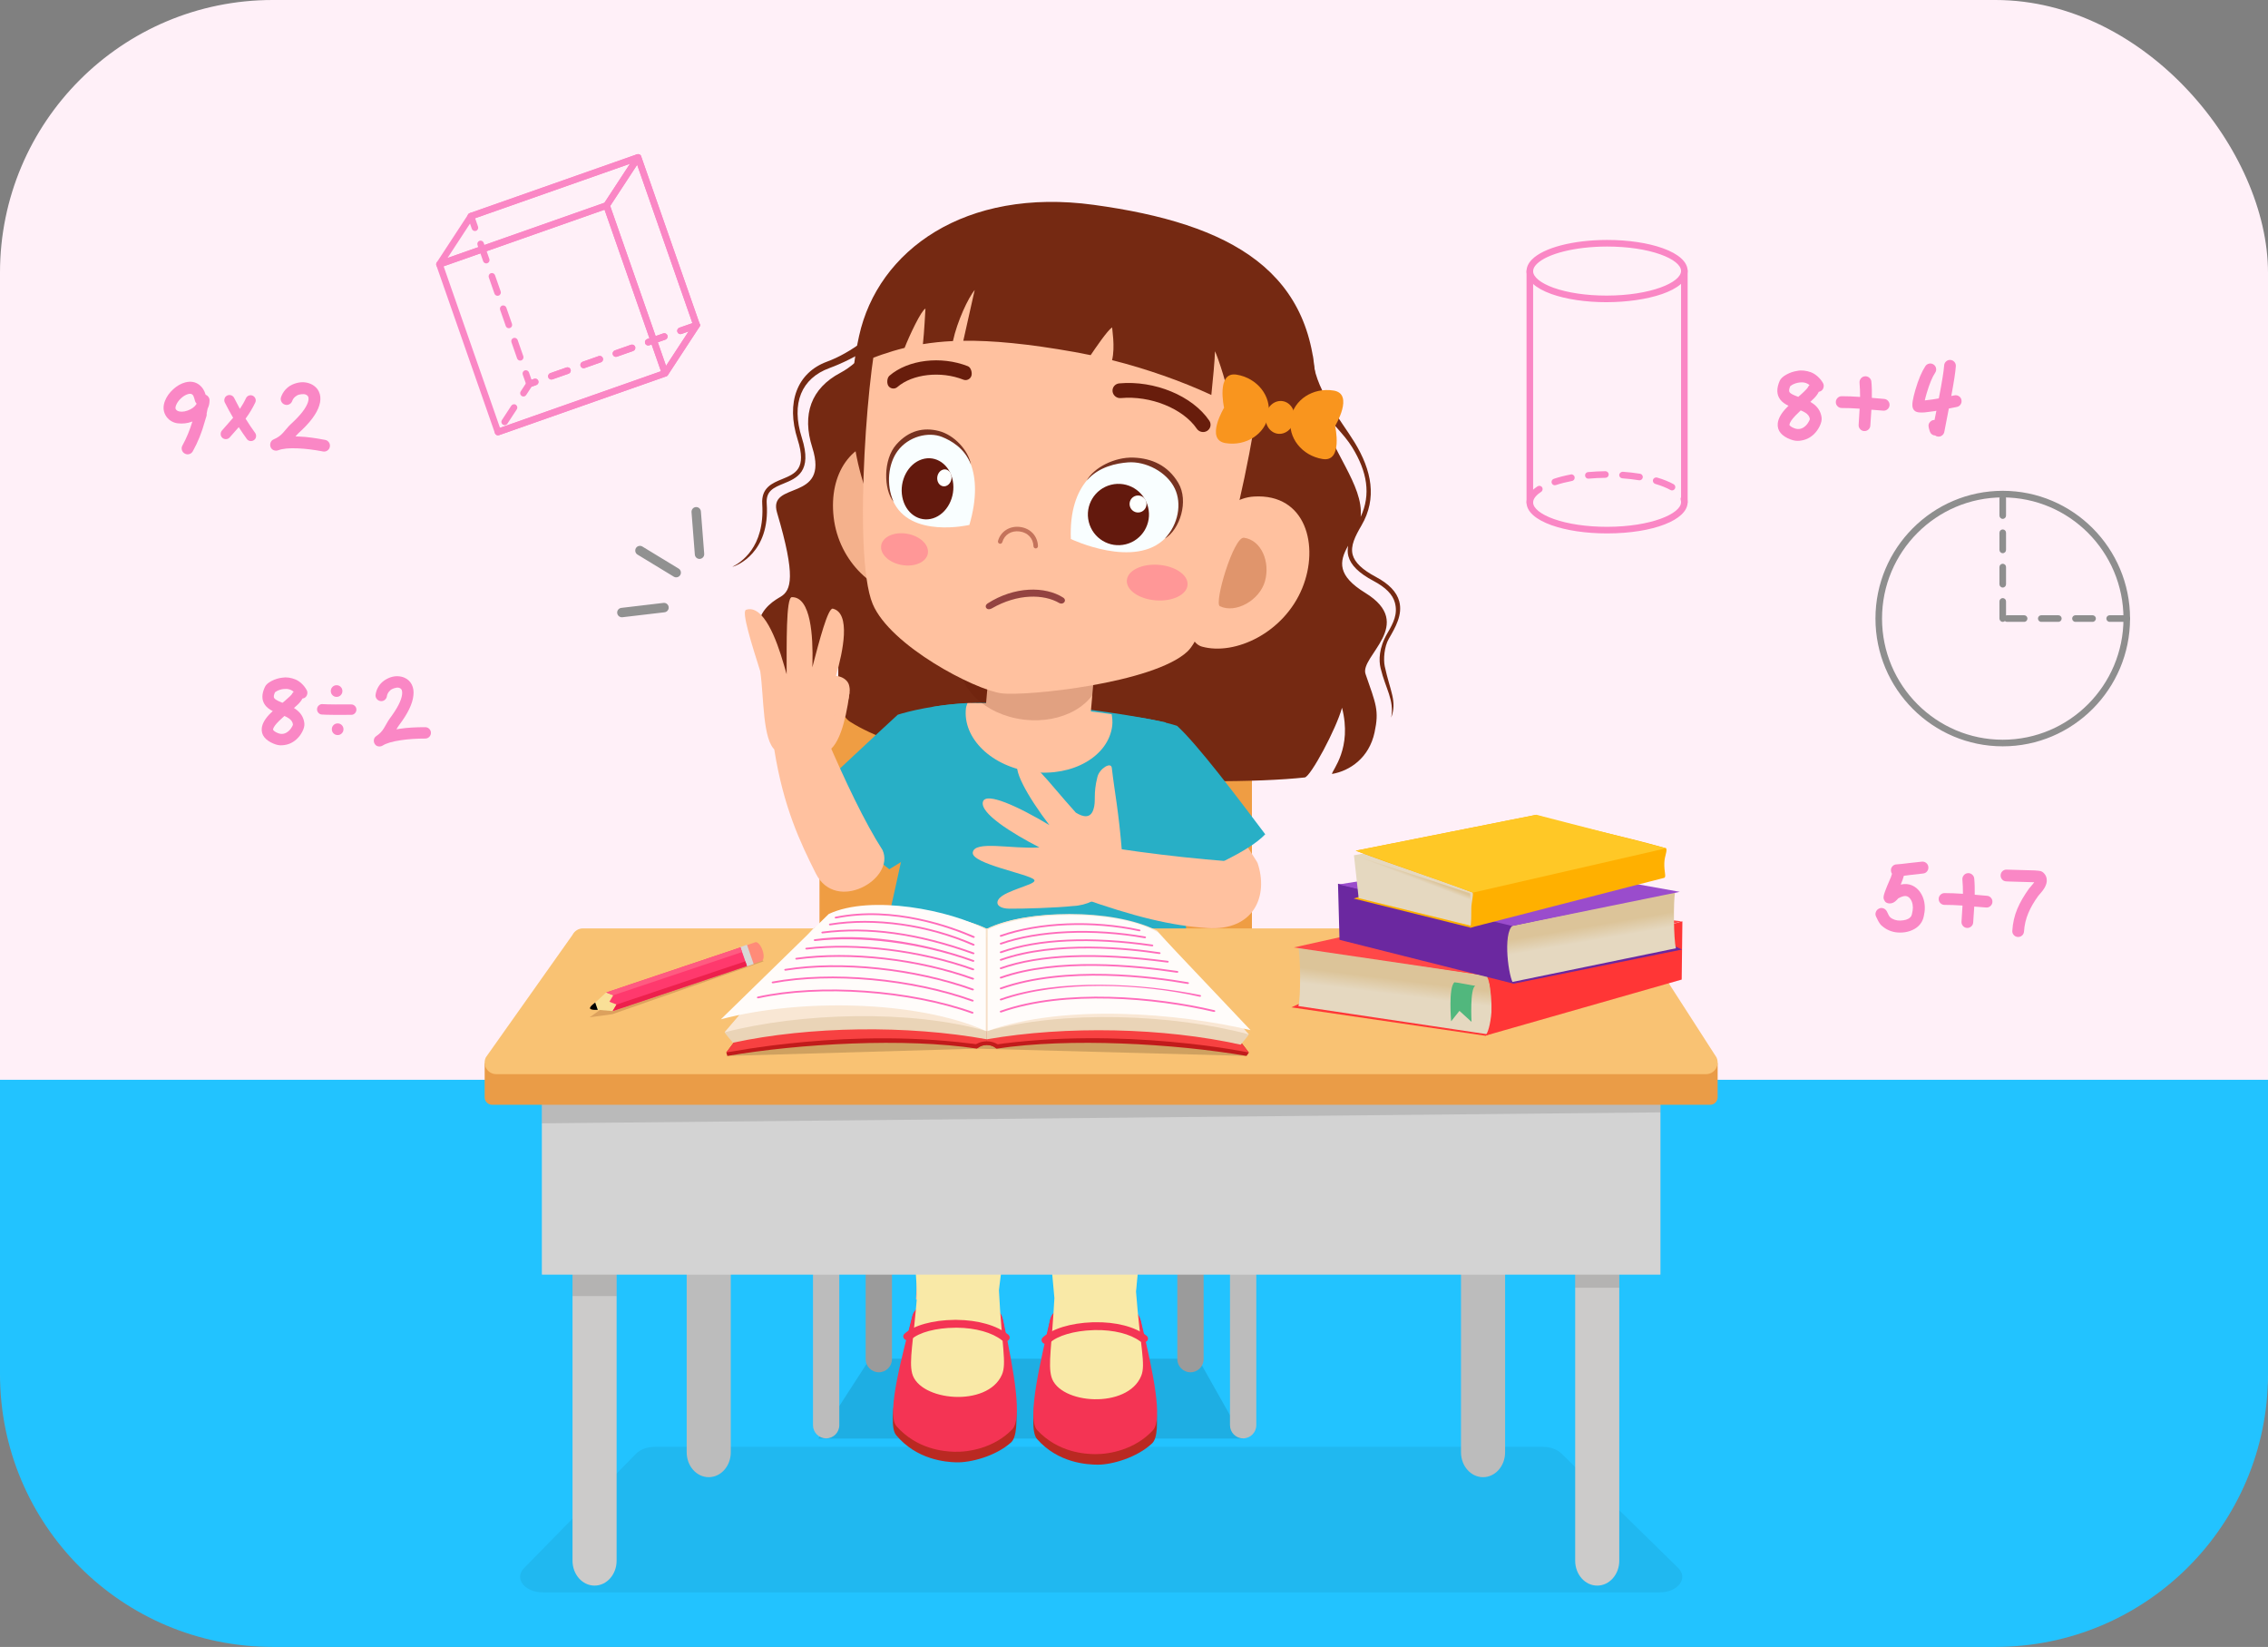 <svg width="208" height="151" viewBox="0 0 208 151" fill="none" xmlns="http://www.w3.org/2000/svg">
<rect x="0" y="0" width="208" height="151" fill="#808080" stroke="none"/>
<rect width="208" height="150" rx="25" fill="#FFF0F8"/>
<path d="M173.516 80.118C173.458 80.031 173.427 79.936 173.421 79.832C173.409 79.676 173.453 79.542 173.555 79.43C173.655 79.317 173.78 79.259 173.93 79.253C174.211 79.235 174.591 79.195 175.068 79.132C175.643 79.062 176.041 79.019 176.266 79.002C176.415 78.991 176.548 79.032 176.662 79.127C176.778 79.222 176.84 79.346 176.852 79.499C176.863 79.652 176.822 79.786 176.727 79.901C176.633 80.016 176.507 80.079 176.352 80.091C176.145 80.109 175.763 80.152 175.206 80.221C174.97 80.25 174.77 80.276 174.602 80.299C174.545 80.523 174.45 80.792 174.318 81.103C174.703 81.017 175.051 81.043 175.362 81.181C175.671 81.32 175.925 81.536 176.12 81.83C176.292 82.084 176.41 82.371 176.474 82.695C176.536 83.018 176.544 83.332 176.499 83.637C176.499 83.637 176.485 83.679 176.477 83.745C176.469 83.811 176.461 83.859 176.455 83.888C176.449 83.917 176.44 83.964 176.425 84.031C176.411 84.097 176.397 84.154 176.382 84.2C176.368 84.245 176.348 84.299 176.322 84.36C176.297 84.42 176.27 84.477 176.24 84.528C176.082 84.801 175.862 85.013 175.589 85.168C175.317 85.324 175.024 85.424 174.714 85.471C174.082 85.563 173.519 85.47 173.024 85.194C172.921 85.137 172.825 85.073 172.735 85.004C172.646 84.935 172.578 84.877 172.529 84.832C172.48 84.785 172.426 84.716 172.365 84.624C172.305 84.531 172.267 84.471 172.253 84.442C172.239 84.413 172.059 84.044 172.059 84.044C171.989 83.906 171.982 83.766 172.034 83.624C172.086 83.483 172.179 83.378 172.315 83.309C172.45 83.24 172.587 83.231 172.728 83.283C172.869 83.335 172.971 83.428 173.043 83.56C173.065 83.601 173.093 83.655 173.125 83.724C173.156 83.794 173.178 83.84 173.19 83.862C173.2 83.885 173.217 83.917 173.241 83.958C173.264 83.998 173.297 84.04 173.297 84.04C173.297 84.04 173.332 84.076 173.357 84.104C173.383 84.133 173.412 84.156 173.443 84.174C173.475 84.191 173.513 84.214 173.56 84.243C173.836 84.393 174.165 84.439 174.55 84.381C174.919 84.329 175.163 84.192 175.292 83.974C175.326 83.917 175.367 83.746 175.413 83.464C175.441 83.285 175.439 83.104 175.404 82.92C175.37 82.735 175.306 82.578 175.215 82.444C175.046 82.196 174.827 82.108 174.55 82.176C174.408 82.211 174.25 82.276 174.076 82.374C174.076 82.374 174.059 82.395 174.043 82.418C174.025 82.441 173.999 82.47 173.964 82.504C173.751 82.741 173.516 82.85 173.258 82.833C173.177 82.827 173.104 82.809 173.037 82.777C172.971 82.746 172.923 82.709 172.89 82.669C172.859 82.629 172.83 82.584 172.805 82.534C172.779 82.486 172.762 82.43 172.762 82.43L172.749 82.374C172.738 82.322 172.738 82.268 172.749 82.21C172.749 82.176 172.755 82.132 172.767 82.08C172.783 82.023 172.805 81.947 172.835 81.856C172.896 81.671 172.982 81.452 173.085 81.198C173.125 81.1 173.38 80.517 173.421 80.415C173.461 80.315 173.493 80.216 173.516 80.118Z" fill="#FA87C5"/>
<path d="M178.338 82.966C178.189 82.966 178.062 82.912 177.957 82.807C177.851 82.701 177.798 82.574 177.799 82.425C177.799 82.276 177.852 82.149 177.957 82.043C178.062 81.937 178.189 81.884 178.337 81.885C178.822 81.883 179.384 81.905 180.024 81.95C180.027 81.475 180.005 81.043 179.973 80.65C179.96 80.501 180.004 80.368 180.098 80.253C180.193 80.137 180.314 80.072 180.464 80.058C180.613 80.044 180.745 80.085 180.86 80.18C180.975 80.275 181.043 80.397 181.058 80.547C181.102 80.996 181.111 81.492 181.103 82.034C181.703 82.088 182.079 82.12 182.232 82.133C182.379 82.144 182.501 82.207 182.597 82.32C182.694 82.433 182.737 82.564 182.725 82.712C182.713 82.859 182.651 82.982 182.537 83.079C182.425 83.176 182.294 83.218 182.148 83.206C181.961 83.192 181.598 83.163 181.061 83.12C181.052 83.296 180.974 84.434 180.963 84.57C180.957 84.719 180.898 84.842 180.784 84.942C180.672 85.042 180.541 85.087 180.393 85.079C180.246 85.07 180.123 85.009 180.023 84.894C179.925 84.781 179.881 84.65 179.892 84.502C179.898 84.36 179.974 83.203 179.983 83.026C179.37 82.985 178.822 82.964 178.338 82.966Z" fill="#FA87C5"/>
<path d="M183.994 80.809C183.841 80.804 183.715 80.746 183.616 80.635C183.517 80.523 183.472 80.392 183.479 80.241C183.487 80.091 183.546 79.965 183.657 79.866C183.768 79.767 183.897 79.723 184.045 79.733C184.09 79.734 186.344 79.792 186.583 79.805C186.73 79.815 186.847 79.824 186.931 79.832C186.988 79.84 187.036 79.847 187.076 79.854C187.11 79.861 187.141 79.868 187.169 79.874C187.253 79.905 187.327 79.946 187.387 80.001C187.629 80.219 187.733 80.493 187.711 80.807C187.693 81.012 187.614 81.225 187.478 81.449C187.399 81.578 187.29 81.723 187.149 81.884C187.013 82.039 186.936 82.133 186.936 82.133C186.538 82.68 186.231 83.213 186.012 83.734C185.794 84.254 185.664 84.811 185.623 85.403C185.612 85.556 185.552 85.681 185.441 85.778C185.33 85.874 185.199 85.916 185.049 85.906C184.899 85.896 184.775 85.835 184.68 85.723C184.584 85.612 184.541 85.483 184.551 85.335C184.596 84.618 184.748 83.952 185.006 83.338C185.264 82.725 185.625 82.114 186.07 81.49C186.093 81.457 186.18 81.35 186.335 81.174C186.434 81.062 186.509 80.968 186.558 80.89C186.558 80.89 184.443 80.825 184.288 80.823C184.132 80.82 184.034 80.816 183.994 80.809Z" fill="#FA87C5"/>
<path d="M27.056 36.389C26.937 36.494 26.853 36.617 26.803 36.758C26.753 36.899 26.661 37.004 26.526 37.071C26.392 37.138 26.254 37.146 26.113 37.096C25.972 37.045 25.869 36.953 25.802 36.818C25.736 36.683 25.727 36.545 25.777 36.404C25.867 36.149 26 35.923 26.175 35.728C26.352 35.533 26.552 35.382 26.774 35.277C26.996 35.172 27.227 35.102 27.465 35.066C27.703 35.03 27.939 35.04 28.171 35.093C28.404 35.147 28.609 35.237 28.787 35.364C29.057 35.555 29.236 35.809 29.327 36.125C29.416 36.441 29.403 36.788 29.284 37.166C29.059 37.918 28.434 38.758 27.405 39.686C27.315 39.767 27.212 39.878 27.098 40.019C27.197 40.02 27.295 40.02 27.393 40.023C28.143 40.047 28.953 40.166 29.824 40.334C29.969 40.362 30.083 40.438 30.167 40.561C30.25 40.684 30.278 40.819 30.25 40.964C30.222 41.11 30.146 41.225 30.024 41.309C29.901 41.393 29.767 41.421 29.622 41.393C28.802 41.235 28.042 41.141 27.341 41.11C26.505 41.071 25.899 41.133 25.521 41.283C25.422 41.322 25.318 41.331 25.212 41.31C25.023 41.274 24.887 41.168 24.814 40.989C24.773 40.89 24.766 40.786 24.786 40.679C24.822 40.489 24.928 40.353 25.106 40.28C25.436 40.142 25.718 39.95 25.947 39.692C25.981 39.664 26.089 39.54 26.269 39.319C26.419 39.139 26.554 38.993 26.674 38.884C27.549 38.084 28.079 37.413 28.25 36.854C28.341 36.559 28.308 36.359 28.159 36.245C28.071 36.178 27.963 36.14 27.828 36.137C27.692 36.135 27.56 36.15 27.429 36.182C27.299 36.216 27.174 36.285 27.056 36.389Z" fill="#FA87C5"/>
<path d="M18.862 36.196C18.92 36.218 18.972 36.248 19.017 36.282C19.098 36.351 19.156 36.435 19.19 36.532C19.201 36.567 19.21 36.604 19.216 36.645C19.216 36.674 19.216 36.706 19.216 36.74C19.216 36.994 19.159 37.236 19.043 37.466C19.003 37.663 18.972 37.819 18.949 37.934L18.958 38.02L18.94 38.133C18.929 38.167 18.917 38.205 18.906 38.245C18.894 38.274 18.88 38.323 18.88 38.323C18.857 38.398 18.824 38.499 18.794 38.608C18.509 39.655 18.131 40.576 17.682 41.376C17.607 41.509 17.498 41.595 17.355 41.636C17.21 41.677 17.072 41.659 16.941 41.584C16.808 41.509 16.721 41.399 16.682 41.255C16.641 41.111 16.659 40.973 16.734 40.84C17.099 40.184 17.4 39.45 17.647 38.643C17.624 38.655 17.578 38.669 17.578 38.669C17.378 38.744 17.171 38.793 16.957 38.816C16.745 38.839 16.526 38.838 16.298 38.812C16.07 38.786 15.858 38.708 15.655 38.579C15.454 38.449 15.294 38.274 15.172 38.055C14.955 37.663 14.943 37.222 15.139 36.732C15.288 36.357 15.535 36.011 15.88 35.694C16.23 35.377 16.598 35.166 16.983 35.062C17.494 34.93 17.93 35.008 18.293 35.296C18.558 35.504 18.747 35.804 18.862 36.196ZM18.013 37.052L18.025 37C17.963 36.937 17.916 36.862 17.888 36.776C17.876 36.73 17.861 36.676 17.845 36.616C17.827 36.556 17.814 36.512 17.806 36.486C17.797 36.46 17.785 36.429 17.771 36.391C17.756 36.353 17.741 36.314 17.741 36.314C17.741 36.314 17.725 36.281 17.711 36.257C17.696 36.234 17.667 36.201 17.667 36.201L17.62 36.163C17.539 36.099 17.422 36.087 17.267 36.128C17.047 36.185 16.83 36.312 16.612 36.508C16.393 36.71 16.242 36.921 16.155 37.14C16.086 37.307 16.074 37.434 16.12 37.52C16.161 37.59 16.224 37.644 16.31 37.684C16.395 37.724 16.518 37.745 16.676 37.745C16.835 37.745 17.011 37.711 17.207 37.641C17.581 37.508 17.852 37.306 18.013 37.052Z" fill="#FA87C5"/>
<path d="M22.556 36.514C22.611 36.397 22.698 36.314 22.821 36.268C22.944 36.222 23.064 36.227 23.181 36.283C23.299 36.339 23.38 36.429 23.426 36.552C23.472 36.675 23.464 36.795 23.408 36.913C23.178 37.395 22.889 37.889 22.521 38.385C22.805 38.847 23.1 39.278 23.396 39.689C23.472 39.795 23.5 39.914 23.481 40.042C23.463 40.171 23.4 40.274 23.293 40.35C23.186 40.426 23.07 40.455 22.941 40.436C22.813 40.416 22.711 40.354 22.635 40.247C22.385 39.9 22.136 39.54 21.895 39.165C21.793 39.281 21.519 39.599 21.063 40.109C20.976 40.206 20.866 40.256 20.734 40.263C20.603 40.268 20.489 40.228 20.392 40.143C20.296 40.058 20.244 39.95 20.239 39.817C20.233 39.685 20.27 39.57 20.354 39.474C20.87 38.881 21.22 38.499 21.38 38.305C21.135 37.884 20.876 37.422 20.62 36.908C20.563 36.792 20.556 36.671 20.594 36.546C20.633 36.42 20.71 36.328 20.826 36.27C20.942 36.211 21.063 36.201 21.188 36.24C21.313 36.279 21.407 36.355 21.467 36.472C21.653 36.834 21.827 37.175 22 37.489C22.217 37.162 22.406 36.839 22.556 36.514Z" fill="#FA87C5"/>
<path d="M35.656 63.435C35.563 63.557 35.506 63.689 35.484 63.832C35.462 63.975 35.393 64.091 35.278 64.18C35.162 64.267 35.033 64.3 34.89 64.279C34.747 64.257 34.633 64.188 34.544 64.072C34.457 63.956 34.424 63.827 34.446 63.684C34.485 63.424 34.57 63.186 34.701 62.969C34.833 62.751 34.996 62.572 35.188 62.431C35.38 62.291 35.585 62.182 35.805 62.105C36.025 62.028 36.25 61.993 36.48 62.001C36.711 62.01 36.923 62.058 37.115 62.146C37.406 62.278 37.623 62.486 37.766 62.77C37.908 63.054 37.958 63.385 37.914 63.765C37.837 64.521 37.401 65.436 36.589 66.501C36.517 66.595 36.44 66.719 36.358 66.873C36.451 66.856 36.543 66.838 36.638 66.823C37.355 66.71 38.144 66.674 39.001 66.674C39.144 66.674 39.267 66.725 39.368 66.827C39.469 66.929 39.521 67.051 39.521 67.195C39.521 67.338 39.469 67.46 39.368 67.562C39.267 67.664 39.144 67.715 39.001 67.715C38.194 67.715 37.456 67.765 36.787 67.864C35.984 67.98 35.42 68.148 35.09 68.36C35.003 68.415 34.906 68.442 34.801 68.442C34.615 68.442 34.467 68.367 34.366 68.211C34.309 68.124 34.283 68.026 34.283 67.922C34.283 67.735 34.358 67.587 34.514 67.484C34.803 67.293 35.035 67.06 35.206 66.773C35.233 66.74 35.313 66.603 35.445 66.36C35.554 66.162 35.656 65.999 35.749 65.872C36.435 64.953 36.817 64.219 36.878 63.657C36.911 63.36 36.845 63.173 36.68 63.096C36.587 63.046 36.475 63.032 36.346 63.054C36.218 63.077 36.095 63.115 35.976 63.17C35.855 63.226 35.749 63.313 35.656 63.435Z" fill="#FA87C5"/>
<path d="M28.127 63.273C28.196 63.399 28.208 63.533 28.169 63.674C28.131 63.814 28.048 63.92 27.922 63.992C27.862 64.02 27.798 64.039 27.733 64.05C27.66 64.205 27.526 64.385 27.329 64.579C27.241 64.666 27.118 64.78 26.958 64.918C26.991 64.935 27.021 64.954 27.049 64.975C27.565 65.312 27.854 65.76 27.913 66.323C27.935 66.554 27.87 66.814 27.716 67.1C27.579 67.364 27.397 67.598 27.172 67.802C26.996 67.956 26.807 68.077 26.604 68.166C26.4 68.254 26.166 68.309 25.9 68.331C25.633 68.353 25.363 68.303 25.088 68.182C24.721 68.033 24.439 67.838 24.244 67.596C24.049 67.353 23.971 67.067 24.01 66.736C24.065 66.317 24.338 65.838 24.866 65.339C24.915 65.294 24.965 65.248 25.015 65.199C24.696 65.039 24.46 64.851 24.307 64.637C23.984 64.189 23.987 63.64 24.298 62.976C24.394 62.773 24.603 62.587 24.932 62.423C25.234 62.268 25.555 62.172 25.896 62.133C26.078 62.1 26.272 62.099 26.481 62.129C26.689 62.16 26.889 62.213 27.082 62.291C27.274 62.368 27.462 62.491 27.646 62.658C27.83 62.826 27.995 63.028 28.127 63.273ZM26.867 66.43C26.846 66.204 26.712 66.009 26.473 65.851C26.368 65.781 26.24 65.711 26.085 65.644C25.899 65.804 25.737 65.954 25.599 66.091C25.254 66.433 25.069 66.691 25.047 66.868L25.044 66.913C25.044 66.913 25.083 66.972 25.156 67.033C25.227 67.094 25.336 67.155 25.484 67.215C25.837 67.358 26.172 67.296 26.481 67.017C26.614 66.897 26.714 66.759 26.794 66.612C26.83 66.545 26.857 66.485 26.867 66.43ZM25.904 64.438C26.008 64.35 26.082 64.289 26.127 64.257C26.341 64.075 26.499 63.933 26.601 63.831C26.702 63.729 26.762 63.661 26.778 63.628C26.818 63.547 26.867 63.479 26.934 63.429C26.697 63.215 26.393 63.13 26.02 63.173C25.8 63.195 25.595 63.256 25.401 63.355C25.347 63.383 25.286 63.421 25.221 63.471C25.101 63.735 25.078 63.917 25.155 64.016C25.231 64.127 25.456 64.256 25.83 64.405C25.852 64.416 25.876 64.427 25.904 64.438Z" fill="#FA87C5"/>
<path d="M31.248 62.98C31.352 63.084 31.402 63.21 31.402 63.36C31.402 63.509 31.352 63.636 31.248 63.739C31.145 63.843 31.019 63.895 30.87 63.895C30.722 63.895 30.595 63.843 30.492 63.739C30.39 63.636 30.338 63.509 30.338 63.36C30.338 63.21 30.39 63.084 30.492 62.98C30.595 62.877 30.721 62.825 30.87 62.825C31.019 62.825 31.146 62.878 31.248 62.98Z" fill="#FA87C5"/>
<path d="M31.345 66.482C31.448 66.585 31.5 66.712 31.5 66.861C31.5 67.011 31.448 67.137 31.345 67.241C31.243 67.344 31.116 67.396 30.968 67.396C30.817 67.396 30.692 67.344 30.588 67.241C30.485 67.137 30.434 67.011 30.434 66.861C30.434 66.712 30.485 66.585 30.588 66.482C30.692 66.379 30.817 66.327 30.968 66.327C31.116 66.327 31.243 66.378 31.345 66.482Z" fill="#FA87C5"/>
<path d="M29.506 65.512C29.376 65.5 29.268 65.442 29.184 65.338C29.1 65.233 29.065 65.115 29.079 64.984C29.093 64.853 29.152 64.746 29.257 64.661C29.361 64.577 29.478 64.543 29.609 64.56C29.895 64.589 31.494 64.598 32.198 64.587C32.329 64.583 32.443 64.628 32.539 64.72C32.636 64.812 32.685 64.924 32.686 65.055C32.686 65.186 32.642 65.3 32.55 65.397C32.458 65.495 32.347 65.542 32.215 65.541C31.472 65.556 29.832 65.546 29.506 65.512Z" fill="#FA87C5"/>
<path d="M168.904 37.409C168.755 37.409 168.629 37.356 168.523 37.25C168.418 37.145 168.365 37.017 168.365 36.869C168.366 36.72 168.418 36.593 168.523 36.487C168.629 36.381 168.755 36.328 168.904 36.328C169.388 36.327 169.95 36.349 170.591 36.393C170.593 35.919 170.571 35.487 170.539 35.094C170.527 34.945 170.57 34.812 170.665 34.696C170.759 34.581 170.88 34.517 171.03 34.503C171.179 34.489 171.312 34.529 171.427 34.624C171.542 34.719 171.61 34.841 171.625 34.992C171.669 35.44 171.678 35.937 171.669 36.479C172.269 36.532 172.645 36.565 172.799 36.577C172.945 36.589 173.068 36.651 173.164 36.765C173.26 36.878 173.303 37.009 173.291 37.156C173.28 37.304 173.217 37.427 173.104 37.524C172.991 37.62 172.861 37.663 172.714 37.651C172.526 37.636 172.164 37.608 171.626 37.565C171.618 37.742 171.54 38.879 171.529 39.015C171.523 39.164 171.463 39.288 171.35 39.387C171.238 39.486 171.106 39.532 170.959 39.523C170.812 39.514 170.688 39.453 170.589 39.339C170.49 39.226 170.446 39.095 170.458 38.947C170.464 38.805 170.54 37.647 170.548 37.471C169.936 37.427 169.389 37.407 168.904 37.409Z" fill="#FA87C5"/>
<path d="M176.577 33.572C176.66 33.447 176.775 33.369 176.922 33.338C177.07 33.309 177.205 33.337 177.331 33.422C177.456 33.508 177.532 33.625 177.559 33.772C177.586 33.92 177.557 34.053 177.476 34.174C177.206 34.571 176.952 35.198 176.699 36.048C176.626 36.295 176.567 36.516 176.525 36.713C176.72 36.693 176.967 36.661 177.266 36.619C177.439 36.591 177.62 36.56 177.811 36.527C178.1 35.045 178.263 34.037 178.3 33.502C178.31 33.354 178.37 33.231 178.483 33.133C178.594 33.035 178.725 32.991 178.872 33.001C179.02 33.011 179.142 33.073 179.24 33.185C179.337 33.298 179.381 33.428 179.371 33.576C179.334 34.111 179.195 35.02 178.953 36.306C179.051 36.29 179.15 36.272 179.248 36.25C179.392 36.22 179.527 36.245 179.653 36.325C179.778 36.405 179.856 36.518 179.885 36.667C179.915 36.815 179.89 36.951 179.81 37.077C179.73 37.203 179.615 37.281 179.465 37.311C179.234 37.358 178.989 37.406 178.729 37.457C178.477 38.737 178.34 39.441 178.319 39.572C178.298 39.718 178.227 39.837 178.107 39.926C177.987 40.015 177.854 40.048 177.707 40.026C177.617 40.015 177.537 39.98 177.466 39.924C177.352 39.922 177.251 39.885 177.163 39.813C177.073 39.742 177.015 39.65 176.98 39.539C176.927 39.369 176.892 39.251 176.885 39.182C176.877 39.141 176.871 39.103 176.868 39.069C176.851 38.919 176.907 38.78 177.041 38.653C177.157 38.546 177.282 38.498 177.418 38.507C177.435 38.428 177.491 38.147 177.587 37.662C177.535 37.675 177.483 37.686 177.431 37.694C177.057 37.749 176.75 37.787 176.509 37.811C176.172 37.833 175.931 37.819 175.787 37.769C175.592 37.704 175.467 37.57 175.412 37.366C175.394 37.296 175.386 37.218 175.386 37.133C175.381 37.03 175.392 36.902 175.42 36.749C175.468 36.467 175.547 36.132 175.66 35.746C175.94 34.787 176.251 34.065 176.577 33.572Z" fill="#FA87C5"/>
<path d="M167.183 35.108C167.257 35.236 167.273 35.375 167.238 35.521C167.203 35.668 167.121 35.781 166.993 35.858C166.931 35.889 166.867 35.911 166.799 35.925C166.73 36.086 166.596 36.277 166.399 36.485C166.31 36.578 166.187 36.7 166.027 36.848C166.062 36.864 166.093 36.883 166.122 36.904C166.667 37.235 166.98 37.69 167.06 38.269C167.09 38.507 167.031 38.777 166.881 39.079C166.748 39.356 166.568 39.605 166.342 39.823C166.165 39.988 165.973 40.12 165.766 40.218C165.559 40.315 165.318 40.38 165.044 40.412C164.769 40.443 164.488 40.401 164.2 40.285C163.814 40.143 163.517 39.95 163.308 39.706C163.098 39.462 163.008 39.168 163.038 38.825C163.08 38.39 163.347 37.886 163.878 37.352C163.926 37.304 163.977 37.255 164.026 37.202C163.692 37.048 163.442 36.861 163.275 36.645C162.928 36.193 162.912 35.624 163.213 34.927C163.304 34.714 163.515 34.515 163.85 34.334C164.157 34.164 164.487 34.055 164.838 34.003C165.024 33.963 165.226 33.956 165.442 33.98C165.659 34.004 165.867 34.053 166.069 34.126C166.271 34.2 166.469 34.321 166.665 34.488C166.859 34.655 167.037 34.86 167.183 35.108ZM165.982 38.414C165.952 38.181 165.807 37.984 165.554 37.829C165.443 37.76 165.308 37.691 165.147 37.628C164.96 37.8 164.797 37.959 164.659 38.105C164.315 38.471 164.132 38.743 164.114 38.926L164.112 38.974C164.112 38.974 164.155 39.033 164.23 39.094C164.306 39.154 164.422 39.214 164.577 39.271C164.945 39.408 165.289 39.332 165.601 39.033C165.735 38.905 165.833 38.759 165.912 38.605C165.947 38.534 165.973 38.471 165.982 38.414ZM164.921 36.386C165.026 36.292 165.101 36.227 165.145 36.191C165.361 35.996 165.52 35.844 165.621 35.735C165.723 35.627 165.782 35.555 165.797 35.52C165.835 35.434 165.886 35.364 165.953 35.31C165.702 35.095 165.384 35.017 164.999 35.075C164.773 35.105 164.562 35.175 164.366 35.283C164.31 35.314 164.249 35.356 164.182 35.409C164.066 35.687 164.05 35.875 164.132 35.975C164.215 36.087 164.452 36.213 164.843 36.355C164.866 36.365 164.892 36.376 164.921 36.386Z" fill="#FA87C5"/>
<path d="M183.673 68.428C177.236 68.428 172 63.173 172 56.713C172 50.255 177.236 45 183.673 45C190.11 45 195.348 50.255 195.348 56.713C195.348 63.173 190.11 68.428 183.673 68.428ZM183.673 45.606C177.57 45.606 172.603 50.589 172.603 56.714C172.603 62.84 177.57 67.823 183.673 67.823C189.778 67.823 194.745 62.84 194.745 56.714C194.745 50.589 189.778 45.606 183.673 45.606Z" fill="#8E8E8E"/>
<path d="M195.047 57.016H193.477C193.31 57.016 193.176 56.88 193.176 56.713C193.176 56.546 193.31 56.41 193.477 56.41H195.047C195.214 56.41 195.349 56.546 195.349 56.713C195.349 56.88 195.214 57.016 195.047 57.016ZM191.911 57.016H190.341C190.174 57.016 190.039 56.88 190.039 56.713C190.039 56.546 190.174 56.41 190.341 56.41H191.911C192.078 56.41 192.213 56.546 192.213 56.713C192.213 56.88 192.078 57.016 191.911 57.016ZM188.775 57.016H187.205C187.038 57.016 186.903 56.88 186.903 56.713C186.903 56.546 187.038 56.41 187.205 56.41H188.775C188.942 56.41 189.076 56.546 189.076 56.713C189.076 56.88 188.942 57.016 188.775 57.016ZM185.636 57.016H184.069C183.902 57.016 183.768 56.88 183.768 56.713C183.768 56.546 183.902 56.41 184.069 56.41H185.636C185.804 56.41 185.938 56.546 185.938 56.713C185.938 56.88 185.804 57.016 185.636 57.016Z" fill="#8E8E8E"/>
<path d="M183.673 57.016C183.506 57.016 183.371 56.88 183.371 56.713V55.139C183.371 54.972 183.506 54.837 183.673 54.837C183.84 54.837 183.975 54.972 183.975 55.139V56.713C183.975 56.88 183.84 57.016 183.673 57.016ZM183.673 53.869C183.506 53.869 183.371 53.733 183.371 53.566V51.991C183.371 51.824 183.506 51.688 183.673 51.688C183.84 51.688 183.975 51.824 183.975 51.991V53.566C183.975 53.733 183.84 53.869 183.673 53.869ZM183.673 50.721C183.506 50.721 183.371 50.585 183.371 50.418V48.845C183.371 48.678 183.506 48.542 183.673 48.542C183.84 48.542 183.975 48.678 183.975 48.845V50.419C183.975 50.585 183.84 50.721 183.673 50.721ZM183.673 47.574C183.506 47.574 183.371 47.438 183.371 47.271V45.697C183.371 45.531 183.506 45.395 183.673 45.395C183.84 45.395 183.975 45.531 183.975 45.697V47.271C183.975 47.438 183.84 47.574 183.673 47.574Z" fill="#8E8E8E"/>
<path d="M0 99H208V126C208 139.807 196.807 151 183 151H25C11.193 151 0 139.807 0 126V99Z" fill="#22C3FF"/>
<g clip-path="url(#clip0_4629_6)">
<path opacity="0.06" d="M141.484 132.656H60.065C59.37 132.656 58.719 132.894 58.332 133.289L48.057 143.783C47.13 144.729 48.123 146 49.79 146H152.196C153.882 146 154.87 144.704 153.906 143.76L143.194 133.266C142.804 132.884 142.166 132.656 141.484 132.656Z" fill="black"/>
<path opacity="0.11" d="M109.885 124.58H79.776L75.045 131.901H114.009L109.885 124.58Z" fill="black"/>
<path d="M78.945 104.879C78.278 104.879 77.738 104.338 77.738 103.669V80.433C77.738 79.764 78.278 79.223 78.945 79.223C79.611 79.223 80.151 79.764 80.151 80.433V103.669C80.151 104.338 79.611 104.879 78.945 104.879Z" fill="#9B9B9B"/>
<path d="M80.597 125.82C79.93 125.82 79.391 125.278 79.391 124.609V108.521C79.391 107.852 79.93 107.311 80.597 107.311C81.264 107.311 81.803 107.852 81.803 108.521V124.609C81.803 125.278 81.264 125.82 80.597 125.82Z" fill="#9B9B9B"/>
<path d="M109.179 125.82C108.512 125.82 107.973 125.278 107.973 124.609V108.521C107.973 107.852 108.512 107.311 109.179 107.311C109.846 107.311 110.385 107.852 110.385 108.521V124.609C110.385 125.278 109.846 125.82 109.179 125.82Z" fill="#9B9B9B"/>
<path d="M75.767 131.879C75.1 131.879 74.561 131.338 74.561 130.669V108.522C74.561 107.853 75.1 107.312 75.767 107.312C76.433 107.312 76.973 107.853 76.973 108.522V130.669C76.973 131.338 76.433 131.879 75.767 131.879Z" fill="#BCBCBC"/>
<path d="M114.009 131.879C113.342 131.879 112.803 131.338 112.803 130.669V108.522C112.803 107.853 113.342 107.312 114.009 107.312C114.676 107.312 115.215 107.853 115.215 108.522V130.669C115.216 131.338 114.676 131.879 114.009 131.879Z" fill="#BCBCBC"/>
<path d="M109.566 104.879C108.899 104.879 108.359 104.338 108.359 103.669V80.433C108.359 79.764 108.899 79.223 109.566 79.223C110.232 79.223 110.772 79.764 110.772 80.433V103.669C110.772 104.338 110.232 104.879 109.566 104.879Z" fill="#9B9B9B"/>
<path d="M112.839 103.668H77.329C76.716 103.668 76.129 103.922 75.708 104.369L72.481 107.797H117.493L114.507 104.42C114.084 103.942 113.477 103.668 112.839 103.668Z" fill="#F9C273"/>
<path d="M117.564 107.291H72.409C72.399 107.291 72.391 107.299 72.391 107.309V111.698C72.391 111.708 72.399 111.716 72.409 111.716H117.564C117.574 111.716 117.582 111.708 117.582 111.698V107.309C117.583 107.299 117.574 107.291 117.564 107.291Z" fill="#F7A139"/>
<path d="M114.215 65.079H75.756C75.712 65.079 75.678 65.114 75.678 65.157V87.877C75.678 87.921 75.713 87.956 75.756 87.956H114.215C114.258 87.956 114.293 87.921 114.293 87.877V65.157C114.293 65.114 114.258 65.079 114.215 65.079Z" fill="#F7A139"/>
<path d="M114.738 62.984H75.234C75.191 62.984 75.156 63.02 75.156 63.063V87.136C75.156 87.18 75.191 87.214 75.234 87.214H114.738C114.781 87.214 114.816 87.179 114.816 87.136V63.063C114.816 63.02 114.781 62.984 114.738 62.984Z" fill="#EF9D43"/>
<path d="M108.177 92.73C104.883 92.73 84.66 92.73 81.014 92.73C80.678 94.352 80.17 99.448 80.738 100.572C81.398 101.879 83.75 102.698 89.346 103.427C91.278 103.678 97.851 103.686 99.845 103.427C105.441 102.698 107.793 101.879 108.454 100.572C109.021 99.448 108.512 94.352 108.177 92.73Z" fill="#1B6168"/>
<path d="M90.246 96.895C87.249 96.658 85.627 98.321 85.228 100.37C84.779 102.676 84.326 112.185 84.008 119.145C85.771 119.576 90.612 119.945 91.065 119.769C92.423 112.39 93.883 105.362 94.305 100.842C94.501 98.73 92.822 97.098 90.246 96.895Z" fill="#FFC19F"/>
<path d="M104.593 100.719C104.374 98.643 103.043 96.621 99.897 96.816C97.319 96.975 95.498 98.612 95.51 100.734C95.535 105.274 96.445 112.766 97.154 120.236C97.59 120.452 102.299 120.468 104.093 120.193C104.383 113.232 104.839 103.056 104.593 100.719Z" fill="#FFC19F"/>
<path d="M105.662 132.337C104.26 133.65 101.97 134.3 100.659 134.291C99.716 134.285 97.051 134.151 95.111 131.945C94.091 130.785 95.567 124.58 96.309 121.073C96.796 118.773 103.946 118.191 104.629 121.231C105.817 126.529 106.67 131.392 105.662 132.337Z" fill="#BA2922"/>
<path d="M105.734 131.137C104.103 132.905 101.771 133.335 100.46 133.325C99.517 133.319 97.064 133.192 95.122 131.126C94.102 130.04 95.573 124.23 96.312 120.948C96.798 118.794 103.948 118.252 104.632 121.099C105.824 126.061 106.64 130.157 105.734 131.137Z" fill="#F43454"/>
<path d="M104.184 118.409L104.54 114.74H96.311L96.7 119.022C96.466 123.341 96.105 125.087 96.426 126.236C97.135 128.771 103.425 129.214 104.663 126.144C105.091 125.082 104.58 123.585 104.184 118.409Z" fill="#F9E9A7"/>
<path d="M95.674 123.147C95.493 123.015 95.47 122.784 95.623 122.636C96.456 121.837 98.205 121.303 100.184 121.235L100.38 121.231C102.342 121.196 104.07 121.639 105.138 122.456C105.315 122.594 105.332 122.823 105.176 122.967C105.094 123.039 104.986 123.078 104.874 123.08C104.765 123.082 104.653 123.048 104.566 122.982C103.669 122.309 102.138 121.918 100.419 121.949C100.361 121.95 100.301 121.95 100.246 121.956C98.512 122.011 96.958 122.471 96.28 123.122C96.124 123.266 95.847 123.275 95.674 123.147Z" fill="#F43454"/>
<path d="M92.722 132.256C91.287 133.532 88.98 134.121 87.67 134.076C86.727 134.045 84.067 133.84 82.186 131.583C81.198 130.397 82.837 124.234 83.672 120.747C84.219 118.461 91.383 118.07 91.984 121.128C93.032 126.455 93.756 131.338 92.722 132.256Z" fill="#BA2922"/>
<path d="M92.827 131.061C91.15 132.784 88.807 133.152 87.497 133.108C86.554 133.076 84.105 132.884 82.219 130.767C81.228 129.654 82.852 123.886 83.678 120.623C84.22 118.484 91.382 118.133 91.99 120.997C93.052 125.988 93.758 130.104 92.827 131.061Z" fill="#F43454"/>
<path d="M91.612 118.295L92.066 114.636L83.84 114.417L84.115 118.708C83.767 123.02 83.359 124.755 83.65 125.912C84.292 128.465 90.568 129.076 91.887 126.04C92.343 124.99 91.873 123.479 91.612 118.295Z" fill="#F9E9A7"/>
<path d="M82.983 122.805C82.805 122.667 82.789 122.437 82.946 122.292C83.8 121.516 85.562 121.029 87.543 121.014H87.739C89.701 121.031 91.417 121.521 92.463 122.365C92.636 122.507 92.647 122.738 92.486 122.877C92.402 122.947 92.294 122.984 92.182 122.983C92.073 122.982 91.961 122.945 91.876 122.877C90.997 122.18 89.477 121.748 87.759 121.733C87.7 121.733 87.641 121.732 87.585 121.736C85.851 121.745 84.284 122.163 83.59 122.796C83.43 122.936 83.153 122.938 82.983 122.805Z" fill="#F43454"/>
<path d="M115.32 79.086L110.067 81.415V75.145L108.26 67.92L115.32 79.086Z" fill="#FFC19F"/>
<path d="M70.317 46.171C70.234 44.999 70.965 44.704 71.877 44.33C73.057 43.847 74.526 43.245 73.539 40.145C72.523 36.958 73.514 34.683 76.066 33.748C77.245 33.315 78.511 32.68 79.777 31.895C78.926 32.853 78.022 33.68 77.077 34.179C74.381 35.604 73.528 37.994 74.497 41.035C76.113 46.108 70.378 44.019 71.265 47.007C73.005 52.868 72.562 54.129 71.597 54.711C70.778 55.205 65.862 57.729 74.894 64.826C75.409 63.696 76.529 59.213 76.779 60.046C77.124 61.196 76.345 65.14 77.955 66.169C86.382 71.556 111.217 72.2 119.66 71.282C120.19 71.224 122.554 66.821 123.077 64.891C124.031 68.624 122.178 70.589 122.157 70.962C123.804 70.681 125.562 69.48 126.061 67.156C126.497 65.127 126.193 64.575 125.235 61.797C124.677 60.178 129.906 57.243 125.21 54.359C122.655 52.789 122.79 51.514 123.638 50.036C123.587 50.355 123.573 50.673 123.658 50.988C123.883 51.822 124.62 52.547 125.976 53.269C127.088 53.86 127.725 54.509 127.926 55.254C128.207 56.294 127.8 57.097 127.238 58.058C126.447 59.409 126.443 60.547 126.617 61.264C127.081 63.186 127.879 64.154 127.59 65.794C128.142 64.277 127.488 63.386 126.997 61.091C126.863 60.469 126.944 59.299 127.368 58.568C127.971 57.531 128.655 56.356 128.325 55.135C128.091 54.269 127.384 53.533 126.166 52.885C124.936 52.23 124.247 51.571 124.057 50.871C123.833 50.043 124.291 49.159 124.865 48.172C126.315 45.683 125.793 43.117 124.232 40.563C122.944 38.454 120.439 35.543 120.398 32.584L117.184 32.629C111.654 29.6 95.912 23.65 84.354 24.715C83.876 25.683 83.193 26.987 82.369 28.333C80.335 30.615 77.987 32.373 75.855 33.155C73.105 34.164 72.066 36.896 73.147 40.284C74.01 42.994 72.952 43.427 71.727 43.929C70.828 44.296 69.811 44.712 69.905 46.202C70.159 50.224 67.904 51.59 67.162 51.969C67.581 51.883 70.636 50.662 70.317 46.171ZM121.012 37.34C121.969 38.655 123.252 39.77 124.019 41.024C125.382 43.255 125.749 45.319 124.787 47.39C125.076 44.436 122.03 41.38 121.012 37.34Z" fill="#752912"/>
<path d="M116.037 76.493C114.401 78.213 110.46 79.687 108.726 80.719C107.129 79.749 104.417 78.014 104.134 77.817C101.911 73.674 102.719 65.967 101.557 65.476C104.576 65.642 107.027 66.25 107.952 66.55C109.809 68.242 113.483 73.097 116.037 76.493Z" fill="#28AFC6"/>
<path d="M79.443 93.034C85.759 96.91 101.734 97.528 109.626 94.239C109.626 94.239 107.596 71.918 106.901 66.232C101.631 65.119 91.608 63.761 85.558 64.811C84.213 71.894 81.836 83.003 79.443 93.034Z" fill="#28AFC6"/>
<path d="M102.003 66.546C102.046 66.185 102.012 65.832 101.952 65.482C98.27 64.948 92.718 64.443 88.73 64.457C88.687 64.611 88.61 64.752 88.591 64.913C88.254 67.701 90.983 70.326 94.687 70.777C98.39 71.227 101.666 69.333 102.003 66.546Z" fill="#FFC19F"/>
<path d="M100.617 58.645L99.932 66.539C99.784 68.236 97.515 69.425 94.863 69.193C92.21 68.961 90.18 67.397 90.328 65.7L91.014 57.806L100.617 58.645Z" fill="#FFC19F"/>
<path opacity="0.19" d="M100.917 61.913C100.959 61.566 100.926 61.227 100.868 60.891C97.33 60.378 91.995 59.892 88.162 59.906C88.122 60.053 88.048 60.188 88.029 60.343C87.705 63.022 90.328 65.545 93.887 65.978C97.446 66.412 100.594 64.591 100.917 61.913Z" fill="#601805"/>
<path d="M74.625 72.694C76.261 74.413 79.731 78.307 81.558 79.7C83.155 78.731 85.868 76.996 86.151 76.798C88.373 72.655 87.565 64.948 88.728 64.457C85.709 64.624 83.258 65.231 82.332 65.531C80.476 67.224 77.834 69.733 74.625 72.694Z" fill="#28AFC6"/>
<path d="M76.454 47.412C76.922 51.562 80.315 54.53 83.167 54.462C86.019 54.395 86.991 51.148 87.007 47.203C87.022 43.259 84.722 40.106 81.87 40.184C77.971 40.29 76.013 43.511 76.454 47.412Z" fill="#F4B18C"/>
<path d="M120.665 36.43C120.405 51.377 108.057 59.672 95.7 58.063C83.342 56.454 75.676 45.003 78.783 30.819C80.508 22.944 88.516 17.169 100.312 18.782C112.867 20.499 120.867 24.843 120.665 36.43Z" fill="#752912"/>
<path d="M115.567 32.517C116.364 35.149 111.814 57.014 108.894 59.741C105.797 62.635 94.13 63.863 91.844 63.566C89.395 63.246 81.646 59.213 80.036 55.38C78.131 50.844 79.695 31.822 80.777 29.602C84.433 22.103 91.267 22.724 100.16 23.882C108.479 24.965 113.5 25.689 115.567 32.517Z" fill="#FFC19F"/>
<path d="M119.436 53.912C117.76 58.014 113.279 60.125 110.237 59.288C107.195 58.451 109.27 45.867 115.004 45.526C119.779 45.242 121.011 50.056 119.436 53.912Z" fill="#FFC19F"/>
<path d="M116.018 53.269C115.536 55.033 113.326 56.281 111.878 55.582C111.313 55.309 113.141 49.178 114.084 49.304C115.677 49.516 116.5 51.505 116.018 53.269Z" fill="#E0956C"/>
<path d="M108.914 53.624C108.847 54.524 107.546 55.161 106.008 55.046C104.47 54.931 103.278 54.108 103.344 53.207C103.411 52.307 104.713 51.671 106.25 51.786C107.788 51.901 108.981 52.724 108.914 53.624Z" fill="#FF9797"/>
<path d="M85.094 50.747C84.956 51.538 83.886 52.011 82.705 51.803C81.523 51.596 80.678 50.786 80.816 49.995C80.953 49.204 82.023 48.732 83.205 48.94C84.386 49.147 85.232 49.957 85.094 50.747Z" fill="#FF9797"/>
<path d="M94.96 50.28C94.862 50.267 94.785 50.185 94.781 50.083C94.756 49.356 94.254 48.823 93.504 48.726C92.75 48.627 92.116 49.022 91.925 49.706C91.895 49.816 91.781 49.881 91.672 49.85C91.563 49.819 91.499 49.705 91.529 49.596C91.772 48.718 92.606 48.192 93.557 48.316C94.502 48.439 95.16 49.143 95.193 50.068C95.197 50.182 95.108 50.278 94.994 50.282L94.96 50.28Z" fill="#C4735B"/>
<path d="M110.159 39.589C110 39.547 109.855 39.45 109.756 39.305C108.498 37.458 105.508 36.25 102.794 36.499C102.418 36.535 102.076 36.261 102.033 35.887C101.992 35.516 102.267 35.186 102.647 35.151C105.884 34.856 109.358 36.292 110.904 38.566C111.117 38.879 111.032 39.298 110.716 39.502C110.545 39.612 110.343 39.638 110.159 39.589Z" fill="#681D0C"/>
<path d="M81.922 35.623C81.767 35.62 81.615 35.554 81.507 35.428C81.305 35.192 81.336 34.652 81.57 34.449C83.278 32.973 86.303 32.607 88.765 33.576C89.054 33.691 89.191 34.202 89.077 34.491C88.963 34.782 88.636 34.924 88.349 34.81C86.286 33.994 83.686 34.285 82.299 35.486C82.19 35.581 82.055 35.626 81.922 35.623Z" fill="#681D0C"/>
<path d="M85.652 23.044C89.271 21.897 95.585 22.124 101.105 23.108C107.106 24.178 113.138 26.119 116.039 28.851C117.959 30.658 118.63 41.704 117.739 40.646C116.72 39.436 114.969 38.205 112.801 37.059C112.731 35.842 111.666 32.647 111.424 32.205C111.427 32.841 111.217 35.042 111.093 36.213C108.357 34.941 105.162 33.822 101.99 33.02C102.287 31.806 101.979 30.098 101.992 30.014C101.551 30.312 100.482 31.891 100.025 32.562C99.544 32.461 99.066 32.368 98.593 32.283C94.254 31.509 90.994 31.209 88.345 31.244C89.197 27.48 89.438 26.298 89.414 26.561C88.8 27.279 87.775 29.487 87.396 31.271C86.399 31.317 85.49 31.414 84.64 31.553C84.765 30.434 84.852 28.605 84.874 28.296C84.498 28.438 83.404 30.759 82.961 31.896C81.52 32.251 80.21 32.728 78.849 33.277C77.362 33.876 82.736 23.969 85.652 23.044Z" fill="#752912"/>
<path d="M88.903 48.128C88.903 48.128 83.425 49.416 81.89 45.889C80.02 41.591 84.153 38.942 86.468 39.874C88.609 40.736 90.311 43.295 88.903 48.128Z" fill="#F9FEFF"/>
<path d="M82.198 40.761C83.361 39.445 84.721 39.163 86.104 39.517C87.518 39.88 88.808 41.287 89.048 42.594C88.469 41.08 87.207 40.387 86.405 40.065C85.13 39.55 83.3 40.027 82.325 41.345C81.457 42.519 81.255 44.424 81.941 46.001C81.031 44.869 80.986 42.133 82.198 40.761Z" fill="#773220"/>
<path d="M87.381 44.075C87.662 45.568 86.853 47.11 85.575 47.52C84.296 47.929 83.031 47.051 82.749 45.558C82.468 44.066 83.276 42.524 84.555 42.114C85.835 41.705 87.1 42.583 87.381 44.075Z" fill="#63190D"/>
<path d="M87.252 43.607C87.33 44.022 87.105 44.449 86.751 44.563C86.396 44.677 86.045 44.433 85.967 44.019C85.889 43.605 86.113 43.177 86.468 43.063C86.823 42.949 87.174 43.193 87.252 43.607Z" fill="#FEFFFE"/>
<path d="M98.208 49.419C98.208 49.419 104.119 52.238 106.913 49.293C110.318 45.704 106.351 41.966 103.421 42.192C100.71 42.403 98.008 44.369 98.208 49.419Z" fill="#F9FEFF"/>
<path d="M108.063 44.279C107.114 42.679 105.636 42.015 103.943 41.956C102.214 41.895 100.321 42.875 99.664 44.061C100.772 42.775 102.424 42.473 103.437 42.395C105.052 42.268 107.013 43.254 107.747 44.803C108.399 46.18 108.073 48.069 106.824 49.386C108.201 48.563 109.054 45.947 108.063 44.279Z" fill="#773220"/>
<path d="M105.292 46.495C105.666 48.002 104.752 49.528 103.25 49.903C101.748 50.279 100.228 49.362 99.853 47.855C99.479 46.348 100.393 44.822 101.895 44.447C103.397 44.071 104.918 44.988 105.292 46.495Z" fill="#63190D"/>
<path d="M105.126 46.021C105.229 46.439 104.976 46.863 104.559 46.967C104.143 47.071 103.721 46.817 103.617 46.399C103.513 45.98 103.767 45.557 104.183 45.453C104.6 45.349 105.022 45.603 105.126 46.021Z" fill="#FEFFFE"/>
<path d="M122.445 39.054C122.445 39.054 123.192 42.398 121.295 42.087C119.399 41.776 118.09 40.119 118.372 38.386C118.655 36.652 120.421 35.5 122.317 35.81C124.214 36.122 122.445 39.054 122.445 39.054Z" fill="#F9951E"/>
<path d="M112.261 37.384C112.261 37.384 110.493 40.316 112.389 40.627C114.286 40.938 116.052 39.785 116.334 38.052C116.617 36.319 115.308 34.661 113.411 34.35C111.515 34.04 112.261 37.384 112.261 37.384Z" fill="#F9951E"/>
<path d="M116.089 38.057C115.955 38.88 116.432 39.644 117.153 39.763C117.875 39.881 118.57 39.309 118.704 38.486C118.838 37.662 118.361 36.898 117.639 36.78C116.917 36.662 116.223 37.233 116.089 38.057Z" fill="#F9951E"/>
<path d="M71.018 68.772C71.857 74.002 73.379 77.222 74.822 80.092C76.67 83.766 82.154 80.579 80.932 77.929C79.331 75.455 77.49 71.581 75.796 67.63C75.522 66.989 70.904 68.064 71.018 68.772Z" fill="#FFC19F"/>
<path d="M97.361 55.339C97.459 55.331 97.552 55.286 97.61 55.208C97.714 55.072 97.671 54.896 97.523 54.802C95.857 53.729 93.034 53.742 90.558 55.337C90.413 55.432 90.322 55.652 90.502 55.797C90.635 55.904 90.822 55.86 90.969 55.776C93.336 54.414 95.733 54.459 97.152 55.293C97.216 55.331 97.29 55.345 97.361 55.339Z" fill="#934341"/>
<path d="M69.725 61.554C68.973 59.174 67.978 56.057 68.419 55.911C70.014 55.378 71.229 58.667 71.857 60.836C71.965 61.207 72.068 61.534 72.143 61.823C72.153 59.191 72.069 54.76 72.622 54.751C74.385 54.723 74.565 58.397 74.512 60.765C74.508 60.914 74.505 61.049 74.501 61.185C75.136 58.75 75.936 55.695 76.384 55.806C78.05 56.218 77.313 59.721 76.678 61.937C76.542 62.412 76.426 62.81 76.313 63.143C76.947 63.346 77.498 63.493 77.915 63.514C77.516 66.549 76.861 68.122 76.155 68.716C74.864 69.802 72.74 70.074 71.124 68.811C69.923 67.873 70.072 63.98 69.725 61.554Z" fill="#FFC19F"/>
<path d="M73.884 68.114C74.654 66.774 74.014 65.784 73.748 65.603C74.207 65.225 75.232 64.187 74.689 63.185C74.315 62.494 72.511 62.518 71.515 63.767C70.899 64.539 71.899 65.538 71.599 65.498C73.26 65.751 73.9 66.819 73.884 68.114Z" fill="#FFC19F"/>
<path d="M75.18 63.493C74.367 64.146 73.691 64.537 74.426 65.416C74.863 65.939 76.147 65.974 76.961 65.321C77.774 64.668 78.09 63.706 77.665 63.173C77.239 62.641 75.994 62.839 75.18 63.493Z" fill="#FFC19F"/>
<path d="M74.498 64.99C74.825 65.498 75.844 65.421 76.772 64.818C77.701 64.216 78.102 63.7 77.863 62.808C77.663 62.064 76.453 61.643 75.524 62.245C74.595 62.847 74.171 64.482 74.498 64.99ZM70.547 65.505C70.886 66.135 72.037 66.171 73.118 65.586C74.199 65.001 74.801 64.016 74.462 63.386C74.123 62.756 72.972 62.72 71.892 63.305C70.81 63.891 70.209 64.875 70.547 65.505Z" fill="#FFC19F"/>
<path d="M58.911 50.109C58.708 49.987 58.444 50.051 58.32 50.255C58.203 50.459 58.261 50.725 58.466 50.849L61.793 52.873C61.996 52.995 62.26 52.93 62.384 52.727L62.41 52.675C62.496 52.48 62.425 52.246 62.238 52.133L58.911 50.109ZM56.982 55.735C56.744 55.763 56.575 55.98 56.605 56.214C56.633 56.451 56.848 56.621 57.084 56.593L60.947 56.138C61.104 56.119 61.231 56.017 61.291 55.882C61.321 55.813 61.334 55.737 61.325 55.658C61.296 55.42 61.082 55.251 60.846 55.278L56.982 55.735ZM63.816 46.492C63.579 46.51 63.404 46.72 63.42 46.957L63.724 50.848C63.743 51.086 63.949 51.264 64.187 51.245C64.351 51.232 64.486 51.129 64.548 50.988C64.576 50.925 64.588 50.854 64.584 50.781L64.28 46.89C64.261 46.652 64.054 46.474 63.816 46.492Z" fill="#919191"/>
<path d="M146.483 145.379C147.6 145.379 148.505 144.358 148.505 143.096V105.339C148.505 104.077 147.6 103.057 146.483 103.057C145.365 103.057 144.461 104.077 144.461 105.339V143.096C144.461 144.358 145.365 145.379 146.483 145.379Z" fill="#CCCBCA"/>
<path d="M136.012 135.437C137.13 135.437 138.034 134.416 138.034 133.155V95.398C138.034 94.136 137.13 93.115 136.012 93.115C134.895 93.115 133.99 94.136 133.99 95.398V133.155C133.99 134.417 134.895 135.437 136.012 135.437Z" fill="#BCBCBC"/>
<path d="M54.528 145.379C53.41 145.379 52.506 144.358 52.506 143.096V105.339C52.506 104.077 53.41 103.057 54.528 103.057C55.645 103.057 56.55 104.077 56.55 105.339V143.096C56.55 144.358 55.645 145.379 54.528 145.379Z" fill="#CCCBCA"/>
<path d="M64.999 135.437C63.881 135.437 62.977 134.416 62.977 133.155V95.398C62.977 94.136 63.881 93.115 64.999 93.115C66.116 93.115 67.02 94.136 67.02 95.398V133.155C67.02 134.417 66.116 135.437 64.999 135.437Z" fill="#BCBCBC"/>
<path opacity="0.12" d="M148.504 110.459H144.461V118.07H148.504V110.459Z" fill="black"/>
<path opacity="0.12" d="M56.549 110.459H52.506V118.833H56.549V110.459Z" fill="black"/>
<path d="M152.252 116.867H49.724C49.707 116.867 49.693 116.853 49.693 116.836V98.926H152.282V116.836C152.282 116.853 152.269 116.867 152.252 116.867Z" fill="#D3D3D3"/>
<path opacity="0.12" d="M49.693 102.995L152.282 101.99V98.927H49.693V102.995Z" fill="black"/>
<path d="M157.527 97.475H44.449V100.606C44.449 100.986 44.756 101.294 45.135 101.294H156.842C157.221 101.294 157.527 100.986 157.527 100.606V97.475Z" fill="#EA9C47"/>
<path d="M156.46 98.486H45.514C44.722 98.486 44.207 97.65 44.561 96.939L52.507 85.714C52.688 85.352 53.057 85.122 53.461 85.122H149.233C149.636 85.122 150.006 85.351 150.186 85.713L157.413 96.938C157.768 97.649 157.252 98.486 156.46 98.486Z" fill="#F9C273"/>
<path d="M147.328 27.707C145.417 27.707 143.624 27.439 142.266 26.953C140.805 26.427 140.002 25.688 140 24.868C139.998 24.488 140.167 24.126 140.499 23.789C141.571 22.709 144.263 22.007 147.359 22C147.373 22 147.387 22 147.401 22C149.312 22 151.117 22.267 152.484 22.754C153.959 23.28 154.772 24.02 154.774 24.838C154.776 26.691 150.962 27.699 147.371 27.706C147.356 27.707 147.342 27.707 147.328 27.707ZM147.401 22.605C147.387 22.605 147.372 22.605 147.358 22.605C144.46 22.611 141.877 23.259 140.928 24.215C140.711 24.434 140.603 24.653 140.603 24.867C140.603 25.397 141.302 25.963 142.471 26.383C143.762 26.846 145.485 27.101 147.327 27.101C147.341 27.101 147.356 27.101 147.37 27.101C151.38 27.093 154.173 25.903 154.17 24.839C154.17 24.312 153.463 23.747 152.28 23.326C150.977 22.86 149.246 22.605 147.401 22.605Z" fill="#FA87C5"/>
<path d="M140.302 46.373C140.134 46.373 140 46.237 140 46.07C140 45.697 140.174 45.135 141.008 44.59C141.152 44.498 141.338 44.539 141.426 44.677C141.518 44.817 141.477 45.005 141.338 45.096C141.004 45.316 140.603 45.663 140.603 46.07C140.604 46.237 140.469 46.373 140.302 46.373ZM154.472 46.343C154.47 46.343 154.467 46.343 154.465 46.343C154.298 46.34 154.166 46.2 154.171 46.034C154.173 45.973 154.161 45.908 154.14 45.838C154.09 45.68 154.177 45.51 154.336 45.459C154.496 45.414 154.665 45.496 154.715 45.656C154.758 45.788 154.776 45.921 154.774 46.047C154.769 46.212 154.635 46.343 154.472 46.343ZM153.344 44.963C153.294 44.963 153.245 44.951 153.198 44.925C152.816 44.714 152.347 44.526 151.805 44.367C151.645 44.32 151.553 44.152 151.6 43.991C151.647 43.831 151.822 43.743 151.974 43.785C152.559 43.956 153.07 44.162 153.49 44.395C153.636 44.476 153.688 44.66 153.608 44.806C153.553 44.906 153.45 44.963 153.344 44.963ZM142.594 44.491C142.467 44.491 142.349 44.41 142.309 44.284C142.255 44.124 142.342 43.954 142.5 43.901C142.964 43.746 143.488 43.612 144.057 43.503C144.215 43.457 144.38 43.579 144.411 43.743C144.442 43.907 144.336 44.066 144.171 44.097C143.626 44.202 143.129 44.328 142.688 44.475C142.658 44.486 142.625 44.491 142.594 44.491ZM150.361 44.037C150.345 44.037 150.33 44.036 150.314 44.033C149.814 43.953 149.301 43.894 148.783 43.856C148.615 43.844 148.49 43.7 148.502 43.533C148.514 43.368 148.693 43.248 148.825 43.254C149.36 43.291 149.895 43.353 150.408 43.435C150.574 43.462 150.687 43.617 150.658 43.783C150.634 43.93 150.507 44.037 150.361 44.037ZM145.667 43.888C145.511 43.888 145.382 43.77 145.368 43.612C145.351 43.446 145.474 43.299 145.639 43.284C146.16 43.237 146.695 43.209 147.232 43.203H147.234C147.399 43.203 147.533 43.337 147.536 43.502C147.538 43.67 147.404 43.806 147.237 43.808C146.716 43.815 146.198 43.84 145.696 43.886C145.686 43.888 145.676 43.888 145.667 43.888Z" fill="#FA87C5"/>
<path d="M147.37 48.907C145.459 48.907 143.657 48.64 142.29 48.154C140.815 47.629 140.002 46.888 140 46.07V24.868C140 24.701 140.134 24.565 140.302 24.565C140.469 24.565 140.604 24.701 140.604 24.868V46.07C140.604 46.596 141.311 47.162 142.493 47.583C143.796 48.047 145.526 48.302 147.371 48.302C147.385 48.302 147.399 48.302 147.413 48.302C151.398 48.295 154.173 47.105 154.171 46.04V24.838C154.171 24.671 154.306 24.535 154.473 24.535C154.64 24.535 154.775 24.671 154.775 24.838V46.04C154.777 47.667 151.613 48.9 147.414 48.907C147.399 48.907 147.385 48.907 147.37 48.907Z" fill="#FA87C5"/>
<path d="M40.302 24.535C40.21 24.535 40.123 24.493 40.064 24.419C39.984 24.316 39.979 24.174 40.05 24.065L42.936 19.657C42.971 19.602 43.025 19.56 43.089 19.538L58.417 14.148C58.542 14.107 58.674 14.146 58.754 14.247C58.834 14.35 58.839 14.492 58.768 14.601L55.879 19.009C55.844 19.064 55.79 19.106 55.726 19.128L40.4 24.518C40.367 24.529 40.335 24.535 40.302 24.535ZM43.384 20.075L41.044 23.651L55.432 18.591L57.774 15.016L43.384 20.075Z" fill="#FA87C5"/>
<path d="M46.282 38.983C46.226 38.983 46.166 38.967 46.117 38.933C45.978 38.841 45.938 38.654 46.03 38.514L46.89 37.2C46.984 37.061 47.171 37.02 47.307 37.112C47.446 37.205 47.486 37.392 47.395 37.531L46.534 38.845C46.476 38.935 46.381 38.983 46.282 38.983ZM48.005 36.354C47.949 36.354 47.889 36.337 47.84 36.304C47.701 36.212 47.661 36.025 47.753 35.884L48.309 35.036C48.344 34.98 48.398 34.939 48.462 34.916L48.987 34.732C49.148 34.684 49.315 34.761 49.371 34.917C49.425 35.076 49.343 35.248 49.185 35.304L48.756 35.454L48.257 36.218C48.198 36.306 48.104 36.354 48.005 36.354ZM50.566 34.799C50.441 34.799 50.325 34.721 50.281 34.597C50.227 34.439 50.309 34.266 50.467 34.21L51.947 33.69C52.107 33.637 52.274 33.72 52.331 33.876C52.385 34.034 52.302 34.207 52.144 34.263L50.665 34.783C50.632 34.793 50.599 34.799 50.566 34.799ZM53.526 33.759C53.401 33.759 53.285 33.681 53.241 33.557C53.187 33.399 53.269 33.226 53.427 33.17L54.907 32.649C55.067 32.596 55.234 32.678 55.291 32.835C55.345 32.993 55.262 33.166 55.105 33.221L53.625 33.743C53.592 33.754 53.558 33.759 53.526 33.759ZM56.485 32.718C56.36 32.718 56.245 32.64 56.2 32.516C56.146 32.357 56.228 32.185 56.386 32.129L57.868 31.609C58.026 31.556 58.196 31.639 58.252 31.795C58.306 31.954 58.224 32.126 58.066 32.181L56.584 32.702C56.551 32.712 56.518 32.718 56.485 32.718ZM59.447 31.676C59.322 31.676 59.206 31.598 59.161 31.474C59.107 31.315 59.19 31.143 59.348 31.087L60.828 30.567C60.988 30.514 61.155 30.596 61.211 30.753C61.265 30.912 61.183 31.084 61.026 31.14L59.546 31.66C59.512 31.67 59.48 31.676 59.447 31.676ZM62.406 30.635C62.281 30.635 62.165 30.556 62.121 30.433C62.067 30.274 62.149 30.102 62.306 30.046L63.786 29.526C63.946 29.474 64.114 29.554 64.17 29.711C64.224 29.869 64.142 30.042 63.984 30.098L62.504 30.618C62.472 30.628 62.439 30.635 62.406 30.635Z" fill="#FA87C5"/>
<path d="M45.673 39.914C45.548 39.914 45.432 39.836 45.388 39.712C45.334 39.553 45.416 39.381 45.574 39.325L60.805 33.97L63.635 29.645C63.729 29.508 63.916 29.469 64.052 29.559C64.191 29.652 64.231 29.839 64.139 29.979L61.253 34.389C61.218 34.444 61.164 34.485 61.1 34.508L45.772 39.897C45.739 39.908 45.706 39.914 45.673 39.914Z" fill="#FA87C5"/>
<path d="M61 34.524C60.988 34.524 60.977 34.523 60.962 34.522C60.849 34.508 60.753 34.431 60.715 34.322L55.343 18.943C55.312 18.854 55.324 18.755 55.376 18.676L58.264 14.268C58.328 14.173 58.413 14.13 58.554 14.134C58.667 14.149 58.764 14.225 58.802 14.334L64.172 29.712C64.203 29.801 64.191 29.9 64.139 29.979L61.253 34.388C61.196 34.473 61.101 34.524 61 34.524ZM55.962 18.884L61.083 33.544L63.552 29.771L58.434 15.112L55.962 18.884Z" fill="#FA87C5"/>
<path d="M45.672 39.913C45.627 39.913 45.583 39.904 45.542 39.884C45.469 39.848 45.413 39.787 45.387 39.711L40.017 24.332C39.962 24.174 40.045 24.001 40.203 23.946L55.528 18.556C55.686 18.503 55.856 18.585 55.912 18.742L61.285 34.121C61.31 34.196 61.306 34.28 61.27 34.352C61.237 34.425 61.174 34.48 61.098 34.508L45.771 39.897C45.74 39.907 45.705 39.913 45.672 39.913ZM40.686 24.417L45.855 39.225L60.615 34.036L55.443 19.227L40.686 24.417Z" fill="#FA87C5"/>
<path d="M48.561 35.506C48.436 35.506 48.32 35.428 48.276 35.304L47.941 34.345C47.887 34.186 47.969 34.014 48.127 33.958C48.285 33.91 48.455 33.986 48.511 34.144L48.747 34.818L48.988 34.733C49.148 34.684 49.315 34.762 49.371 34.919C49.426 35.077 49.343 35.249 49.185 35.305L48.66 35.49C48.627 35.5 48.594 35.506 48.561 35.506ZM50.566 34.8C50.441 34.8 50.326 34.722 50.281 34.598C50.227 34.439 50.309 34.267 50.467 34.211L51.947 33.691C52.107 33.638 52.275 33.72 52.331 33.876C52.385 34.035 52.302 34.208 52.145 34.263L50.665 34.783C50.632 34.794 50.599 34.8 50.566 34.8ZM53.526 33.76C53.401 33.76 53.285 33.682 53.241 33.557C53.187 33.399 53.269 33.227 53.427 33.171L54.907 32.649C55.067 32.596 55.234 32.678 55.291 32.835C55.345 32.994 55.262 33.166 55.105 33.222L53.625 33.743C53.592 33.754 53.558 33.76 53.526 33.76ZM47.708 33.062C47.583 33.062 47.467 32.984 47.423 32.86L46.904 31.375C46.85 31.217 46.933 31.044 47.091 30.989C47.246 30.939 47.418 31.019 47.474 31.174L47.993 32.659C48.047 32.817 47.964 32.99 47.807 33.046C47.774 33.056 47.741 33.062 47.708 33.062ZM56.485 32.718C56.36 32.718 56.245 32.641 56.2 32.516C56.146 32.358 56.229 32.185 56.386 32.13L57.868 31.61C58.026 31.557 58.196 31.64 58.252 31.796C58.306 31.954 58.224 32.127 58.066 32.182L56.584 32.702C56.551 32.712 56.518 32.718 56.485 32.718ZM59.447 31.676C59.322 31.676 59.206 31.599 59.162 31.474C59.108 31.316 59.19 31.143 59.348 31.088L60.828 30.568C60.988 30.515 61.155 30.596 61.212 30.754C61.266 30.912 61.183 31.085 61.026 31.141L59.546 31.661C59.513 31.671 59.48 31.676 59.447 31.676ZM62.406 30.635C62.281 30.635 62.166 30.557 62.121 30.433C62.067 30.274 62.149 30.102 62.307 30.046L63.786 29.526C63.947 29.474 64.114 29.555 64.17 29.711C64.224 29.87 64.142 30.042 63.984 30.098L62.504 30.618C62.472 30.629 62.44 30.635 62.406 30.635ZM46.669 30.093C46.544 30.093 46.428 30.015 46.384 29.89L45.865 28.405C45.811 28.246 45.894 28.074 46.051 28.018C46.209 27.97 46.379 28.047 46.435 28.204L46.953 29.689C47.008 29.848 46.925 30.021 46.768 30.076C46.735 30.086 46.702 30.093 46.669 30.093ZM45.632 27.121C45.507 27.121 45.392 27.044 45.347 26.919L44.829 25.435C44.775 25.276 44.857 25.104 45.014 25.048C45.172 24.998 45.342 25.076 45.398 25.234L45.917 26.718C45.971 26.877 45.888 27.049 45.73 27.105C45.698 27.116 45.665 27.121 45.632 27.121ZM44.596 24.151C44.471 24.151 44.355 24.073 44.31 23.949L43.792 22.464C43.738 22.306 43.821 22.133 43.978 22.077C44.134 22.029 44.305 22.106 44.362 22.263L44.88 23.748C44.934 23.906 44.852 24.079 44.694 24.135C44.661 24.145 44.628 24.151 44.596 24.151ZM43.556 21.181C43.431 21.181 43.316 21.104 43.271 20.979L42.903 19.924C42.849 19.766 42.932 19.594 43.09 19.538C43.25 19.488 43.417 19.568 43.474 19.724L43.841 20.778C43.895 20.937 43.813 21.109 43.655 21.165C43.622 21.175 43.589 21.181 43.556 21.181Z" fill="#FA87C5"/>
<path d="M63.886 30.114C63.761 30.114 63.645 30.037 63.601 29.912L58.332 14.819L43.287 20.11C43.129 20.161 42.96 20.081 42.903 19.924C42.849 19.766 42.932 19.593 43.09 19.538L58.417 14.148C58.49 14.123 58.575 14.127 58.646 14.161C58.719 14.196 58.776 14.258 58.802 14.333L64.172 29.711C64.226 29.869 64.144 30.042 63.986 30.098C63.952 30.108 63.919 30.114 63.886 30.114Z" fill="#FA87C5"/>
<path opacity="0.17" d="M114.321 96.815L89.602 96.147L66.701 96.815L69.555 93.983H110.149L114.321 96.815Z" fill="black"/>
<path d="M89.603 96.147C89.805 95.943 90.138 95.809 90.503 95.809V85.959C86.939 84.185 78.399 83.754 74.599 85.897L66.613 96.494C66.621 96.542 66.689 96.789 66.702 96.816C73.302 95.68 83.036 95.137 89.603 96.147Z" fill="#C11B1B"/>
<path d="M106.424 85.896C102.625 83.753 94.066 84.184 90.502 85.958V95.808C90.86 95.812 91.185 95.945 91.383 96.146H91.427C97.993 95.136 107.721 95.679 114.321 96.815C114.354 96.769 114.506 96.563 114.533 96.504L106.424 85.896Z" fill="#C11B1B"/>
<path d="M90.502 95.54V85.958C94.066 84.183 102.346 83.726 106.145 85.87L114.533 96.504C114.533 96.504 102.971 94.079 90.926 95.822L90.502 95.54Z" fill="#F74141"/>
<path d="M90.503 95.573V85.959C86.939 84.185 78.399 83.754 74.599 85.897L66.613 96.494C66.64 96.552 78.052 94.081 90.097 95.823L90.503 95.573Z" fill="#F74141"/>
<path d="M90.505 95.289C83.205 93.966 74.285 94.088 67.219 95.602C67.103 95.467 66.494 94.754 66.453 94.651L74.597 85.115C78.396 82.971 86.941 83.402 90.504 85.177V95.289H90.505Z" fill="#EAD4B7"/>
<path d="M90.498 94.545C83.52 92.534 73.412 92.849 66.455 94.651L74.599 85.115C78.398 82.971 86.935 83.379 90.498 85.154V94.545Z" fill="#F9E7D4"/>
<path d="M90.401 94.514C84.146 91.725 73.41 91.518 66.113 93.457L76.006 83.8C79.876 81.986 87.217 83.457 90.401 85.222V94.514Z" fill="#FFFCFA"/>
<path d="M90.506 95.289C97.81 94.024 106.721 94.215 113.781 95.783C113.898 95.65 114.493 94.941 114.534 94.839L104.532 85.51C100.74 83.337 94.075 83.43 90.506 85.177V95.289Z" fill="#EAD4B7"/>
<path d="M90.497 94.544C97.481 92.588 107.582 92.983 114.532 94.838L106.111 85.32C101.96 83.236 94.065 83.406 90.496 85.153V94.544H90.497Z" fill="#F9E7D4"/>
<path d="M90.596 94.514C97.647 92.021 108.03 92.879 114.689 94.451L106.188 85.477C102.396 83.317 94.165 83.488 90.596 85.224V94.514Z" fill="#FFFCFA"/>
<path d="M90.502 95.808C90.823 95.808 91.105 95.912 91.307 96.077H91.844C91.579 95.72 91.079 95.476 90.497 95.476C89.914 95.476 89.412 95.72 89.148 96.078H89.687C89.888 95.913 90.181 95.808 90.502 95.808Z" fill="#C11B1B"/>
<path d="M89.177 92.934L89.135 92.926C83.423 90.88 75.189 90.295 69.549 91.532C69.493 91.54 69.439 91.519 69.424 91.476C69.408 91.433 69.44 91.388 69.494 91.377C75.174 90.128 83.469 90.719 89.22 92.779C89.271 92.798 89.293 92.846 89.271 92.887C89.253 92.916 89.216 92.934 89.177 92.934Z" fill="#FF6BBB"/>
<path d="M89.195 91.828L89.152 91.82C83.588 89.826 76.252 89.157 70.899 90.156C70.846 90.164 70.789 90.138 70.776 90.096C70.764 90.052 70.797 90.009 70.852 89.998C76.248 88.992 83.635 89.665 89.237 91.673C89.288 91.692 89.311 91.74 89.288 91.781C89.271 91.81 89.234 91.828 89.195 91.828Z" fill="#FF6BBB"/>
<path d="M89.212 90.805L89.17 90.798C83.847 88.891 77.128 88.186 72.052 88.995C71.995 89.004 71.942 88.977 71.932 88.932C71.92 88.888 71.956 88.846 72.012 88.837C77.129 88.018 83.895 88.731 89.254 90.651C89.305 90.669 89.329 90.717 89.305 90.758C89.288 90.787 89.251 90.805 89.212 90.805Z" fill="#FF6BBB"/>
<path d="M89.229 89.819L89.186 89.811C84.157 88.01 77.979 87.309 73.061 87.979C73.007 87.988 72.952 87.958 72.943 87.913C72.933 87.869 72.97 87.827 73.026 87.82C77.983 87.141 84.205 87.85 89.271 89.664C89.322 89.683 89.345 89.73 89.322 89.772C89.304 89.801 89.268 89.819 89.229 89.819Z" fill="#FF6BBB"/>
<path d="M89.242 88.96L89.2 88.953C84.424 87.241 78.592 86.513 73.977 87.056C73.916 87.056 73.868 87.031 73.861 86.988C73.852 86.943 73.891 86.902 73.947 86.896C78.599 86.352 84.473 87.083 89.285 88.805C89.336 88.824 89.359 88.872 89.336 88.913C89.318 88.942 89.281 88.96 89.242 88.96Z" fill="#FF6BBB"/>
<path d="M89.255 88.185L89.213 88.178C84.297 86.416 78.905 85.796 74.754 86.277C74.698 86.284 74.646 86.255 74.636 86.211C74.626 86.167 74.664 86.125 74.719 86.117C78.896 85.539 84.345 86.256 89.297 88.03C89.348 88.048 89.372 88.096 89.348 88.137C89.33 88.167 89.293 88.185 89.255 88.185Z" fill="#FF6BBB"/>
<path d="M89.267 87.489L89.225 87.481C84.141 85.659 79.633 85.038 75.449 85.579C75.383 85.586 75.341 85.556 75.331 85.512C75.323 85.468 75.36 85.427 75.415 85.419C79.647 84.875 84.188 85.499 89.309 87.334C89.36 87.352 89.384 87.4 89.36 87.441C89.343 87.471 89.306 87.489 89.267 87.489Z" fill="#FF6BBB"/>
<path d="M89.281 86.703L89.23 86.693C85.089 84.875 80.194 84.183 76.146 84.843C76.085 84.851 76.037 84.824 76.026 84.78C76.014 84.736 76.05 84.694 76.104 84.685C80.204 84.019 85.146 84.716 89.33 86.552C89.379 86.573 89.396 86.622 89.369 86.662C89.352 86.688 89.316 86.703 89.281 86.703Z" fill="#FF6BBB"/>
<path d="M89.292 85.989L89.243 85.979C87.217 85.091 81.942 83.145 76.678 84.21C76.624 84.22 76.567 84.195 76.554 84.151C76.54 84.108 76.573 84.065 76.628 84.053C81.961 82.975 87.295 84.94 89.341 85.837C89.392 85.858 89.409 85.908 89.382 85.946C89.363 85.974 89.328 85.989 89.292 85.989Z" fill="#FF6BBB"/>
<path d="M91.793 92.833C91.754 92.833 91.717 92.815 91.701 92.785C91.677 92.744 91.701 92.696 91.752 92.678C97.62 90.602 105.994 91.351 111.378 92.622C111.433 92.636 111.463 92.68 111.448 92.723C111.431 92.765 111.373 92.789 111.32 92.778C105.969 91.514 97.653 90.769 91.835 92.826L91.793 92.833Z" fill="#FF6BBB"/>
<path d="M91.793 91.726C91.754 91.726 91.717 91.708 91.701 91.678C91.677 91.637 91.701 91.589 91.752 91.572C97.114 89.676 104.731 90.154 110.072 91.231C110.126 91.242 110.159 91.287 110.145 91.329C110.131 91.372 110.078 91.401 110.022 91.387C104.744 90.18 97.149 89.842 91.834 91.719L91.793 91.726Z" fill="#FF6BBB"/>
<path d="M91.793 90.704C91.754 90.704 91.717 90.686 91.701 90.656C91.677 90.615 91.701 90.567 91.752 90.549C97.725 88.435 105.774 89.502 108.957 90.057C109.012 90.067 109.047 90.11 109.035 90.153C109.023 90.198 108.96 90.227 108.914 90.215C105.747 89.661 97.753 88.603 91.835 90.696L91.793 90.704Z" fill="#FF6BBB"/>
<path d="M91.793 89.717C91.754 89.717 91.717 89.699 91.701 89.669C91.677 89.628 91.701 89.58 91.752 89.562C96.892 87.742 104.126 88.447 107.982 89.029C108.038 89.037 108.073 89.079 108.063 89.124C108.053 89.167 108.002 89.192 107.944 89.188C104.111 88.611 96.923 87.908 91.835 89.71L91.793 89.717Z" fill="#FF6BBB"/>
<path d="M91.793 88.858C91.754 88.858 91.717 88.841 91.701 88.81C91.677 88.769 91.701 88.721 91.752 88.704C95.334 87.438 100.499 87.233 107.096 88.096C107.151 88.104 107.188 88.145 107.179 88.189C107.171 88.234 107.123 88.262 107.062 88.255C100.504 87.399 95.381 87.597 91.834 88.851L91.793 88.858Z" fill="#FF6BBB"/>
<path d="M91.793 88.084C91.754 88.084 91.717 88.066 91.701 88.036C91.677 87.995 91.701 87.947 91.752 87.93C96.819 86.136 103.652 86.901 106.353 87.311C106.409 87.32 106.445 87.363 106.435 87.406C106.424 87.45 106.369 87.478 106.315 87.47C103.632 87.062 96.851 86.305 91.835 88.077L91.793 88.084Z" fill="#FF6BBB"/>
<path d="M91.793 87.387C91.754 87.387 91.717 87.369 91.701 87.339C91.677 87.298 91.701 87.251 91.752 87.233C95.207 86.011 100.023 85.794 105.685 86.606C105.74 86.614 105.777 86.656 105.767 86.7C105.757 86.743 105.711 86.774 105.648 86.765C100.027 85.958 95.252 86.171 91.835 87.38L91.793 87.387Z" fill="#FF6BBB"/>
<path d="M91.793 86.602C91.754 86.602 91.717 86.584 91.701 86.554C91.677 86.513 91.701 86.465 91.752 86.448C95.165 85.241 100.253 85.018 105.022 85.864C105.077 85.874 105.112 85.918 105.099 85.961C105.087 86.004 105.03 86.032 104.977 86.022C100.246 85.181 95.209 85.402 91.834 86.595L91.793 86.602Z" fill="#FF6BBB"/>
<path d="M91.793 85.888C91.754 85.888 91.717 85.87 91.701 85.839C91.677 85.798 91.701 85.75 91.752 85.733C95.252 84.496 100.265 84.296 104.521 85.227C104.576 85.239 104.607 85.283 104.592 85.326C104.577 85.369 104.518 85.391 104.467 85.382C100.255 84.462 95.295 84.656 91.835 85.881L91.793 85.888Z" fill="#FF6BBB"/>
<path d="M98.9 82.237C104.199 84.114 107.419 84.862 110.705 85.089C114.972 85.383 116.38 82.165 115.32 79.086C112.283 79.075 105.143 78.291 100.811 77.54C100.108 77.419 98.217 81.995 98.9 82.237Z" fill="#FFC19F"/>
<path d="M94.832 80.65C95.063 80.909 94.23 81.142 93.484 81.427C92.839 81.674 91.859 82.011 91.568 82.471C91.257 82.962 91.746 83.307 92.553 83.314C93.886 83.325 96.896 83.233 98.384 83.072C100.94 82.973 103.107 80.691 102.897 78.115C102.581 74.252 102.239 72.77 101.964 70.402C101.896 69.818 100.843 70.457 100.646 71.228C100.225 72.877 100.55 73.417 100.27 74.242C99.998 75.047 99.344 74.928 98.666 74.508C95.92 71.476 94.636 69.421 93.514 69.785C92.637 70.243 94.28 73.079 96.237 75.65C93.308 73.895 90.445 72.613 90.152 73.491C89.805 74.529 92.799 76.394 95.327 77.697C92.799 77.87 89.357 77.024 89.213 78.168C89.085 79.193 94.376 80.14 94.832 80.65Z" fill="#FFC19F"/>
<path opacity="0.19" d="M70.034 88.141L56.156 92.989L54.072 93.274L56.132 91.82L69.119 87.325L70.034 88.141Z" fill="#601805"/>
<path d="M69.93 87.115C69.765 86.645 69.466 86.321 69.261 86.391L69.222 86.41L67.766 86.906L68.363 88.608L69.862 88.098C70.061 88.02 70.094 87.581 69.93 87.115Z" fill="#FF8B78"/>
<path d="M67.887 86.839L68.503 88.612L69.12 88.391L68.504 86.618L67.887 86.839Z" fill="#D8D7D6"/>
<path d="M54.497 92.562L56.188 92.701L57.135 92.377L56.682 90.626L55.591 90.999L54.371 92.119C54.412 92.264 54.463 92.411 54.497 92.562Z" fill="#F9E098"/>
<path d="M54.822 92.588L54.587 91.92C54.587 91.92 54.056 92.287 54.114 92.46C54.172 92.635 54.822 92.588 54.822 92.588Z" fill="black"/>
<path d="M67.907 86.865L55.59 90.999L56.245 91.251L55.888 91.849L56.543 92.102L56.187 92.7L68.504 88.566L67.907 86.865Z" fill="#FF396D"/>
<path d="M67.907 86.865L55.59 90.999L56.245 91.251L68.056 87.29L67.907 86.865Z" fill="#FF5A81"/>
<path d="M56.544 92.103L56.188 92.701L68.505 88.567L68.355 88.142L56.544 92.103Z" fill="#ED204C"/>
<path d="M136.229 94.966L153.726 87.924L138.628 82.908L118.438 92.36L136.229 94.966Z" fill="#FF3636"/>
<path d="M119.076 92.241L136.465 94.835C137.045 93.866 136.754 90.383 136.449 89.477L119.061 86.807C119.275 87.669 119.303 91.46 119.076 92.241Z" fill="url(#paint0_linear_4629_6)"/>
<path d="M154.23 89.814L154.294 84.472L136.348 89.451C137.224 91.354 136.684 94.625 136.203 94.964L154.23 89.814Z" fill="#FF3636"/>
<path d="M118.662 86.868L136.373 89.473L154.231 84.473L137.514 82.671L118.662 86.868Z" fill="#FF4848"/>
<path opacity="0.27" d="M127.398 80.928L140.018 87.016L140.347 88.489L151.983 83.579L132.889 78.965L127.398 80.928Z" fill="black"/>
<path d="M138.818 90.189L123.418 83.007L136.508 78.874L154.26 87.058L138.818 90.189Z" fill="#6B28A0"/>
<path d="M153.7 86.945L138.597 90.054C138.072 89.03 137.791 85.954 138.526 84.922L153.627 81.731C153.457 82.657 153.487 86.115 153.7 86.945Z" fill="url(#paint1_linear_4629_6)"/>
<path d="M122.848 86.169L122.709 81.025L138.752 84.837C137.767 85.561 138.39 89.835 138.817 90.189L122.848 86.169Z" fill="#6B28A0"/>
<path d="M154.056 81.769L138.673 84.897L122.777 81.09L137.377 78.785L154.056 81.769Z" fill="#9A4CCC"/>
<path d="M124.145 82.385L134.898 85.057L135.887 84.551L125.243 82.031L124.145 82.385Z" fill="#FFB000"/>
<path d="M152.504 80.432L134.861 84.867L124.172 78.418L140.849 75.306L152.305 77.778L152.504 80.432Z" fill="#E5D8C0"/>
<path d="M134.835 81.91L124.172 78.419L124.604 82.345L134.861 84.867L134.835 81.91Z" fill="url(#paint2_linear_4629_6)"/>
<path d="M152.802 77.776C152.928 78.041 152.659 78.449 152.637 79.119C152.61 79.967 152.824 80.342 152.645 80.481L134.824 85.063C134.951 84.771 134.933 83.797 134.936 83.28C134.938 82.762 135.143 82.1 135.062 81.836C131.093 80.329 128.306 79.505 124.336 77.997L140.825 74.722C145.216 75.968 148.412 76.53 152.802 77.776Z" fill="#FFB000"/>
<path d="M152.801 77.776L135.1 81.837L124.336 77.998L140.894 74.703L152.801 77.776Z" fill="#FFC826"/>
<path d="M133.085 93.639L133.847 92.682L134.956 93.69C134.956 93.69 134.786 90.596 135.308 90.384C135.218 90.391 133.476 90.042 133.387 90.064C132.816 90.53 133.085 93.639 133.085 93.639Z" fill="#51B77D"/>
</g>
<defs>
<linearGradient id="paint0_linear_4629_6" x1="129.714" y1="90.004" x2="129.541" y2="91.394" gradientUnits="userSpaceOnUse">
<stop stop-color="#DCC499"/>
<stop offset="1" stop-color="#E5D8C0"/>
</linearGradient>
<linearGradient id="paint1_linear_4629_6" x1="144.542" y1="85.126" x2="144.773" y2="86.468" gradientUnits="userSpaceOnUse">
<stop stop-color="#DCC499"/>
<stop offset="1" stop-color="#E5D8C0"/>
</linearGradient>
<linearGradient id="paint2_linear_4629_6" x1="130.336" y1="80.364" x2="130.19" y2="80.746" gradientUnits="userSpaceOnUse">
<stop stop-color="#DCC499"/>
<stop offset="1" stop-color="#E5D8C0"/>
</linearGradient>
<clipPath id="clip0_4629_6">
<rect width="123" height="138" fill="white" transform="translate(40 8)"/>
</clipPath>
</defs>
</svg>
